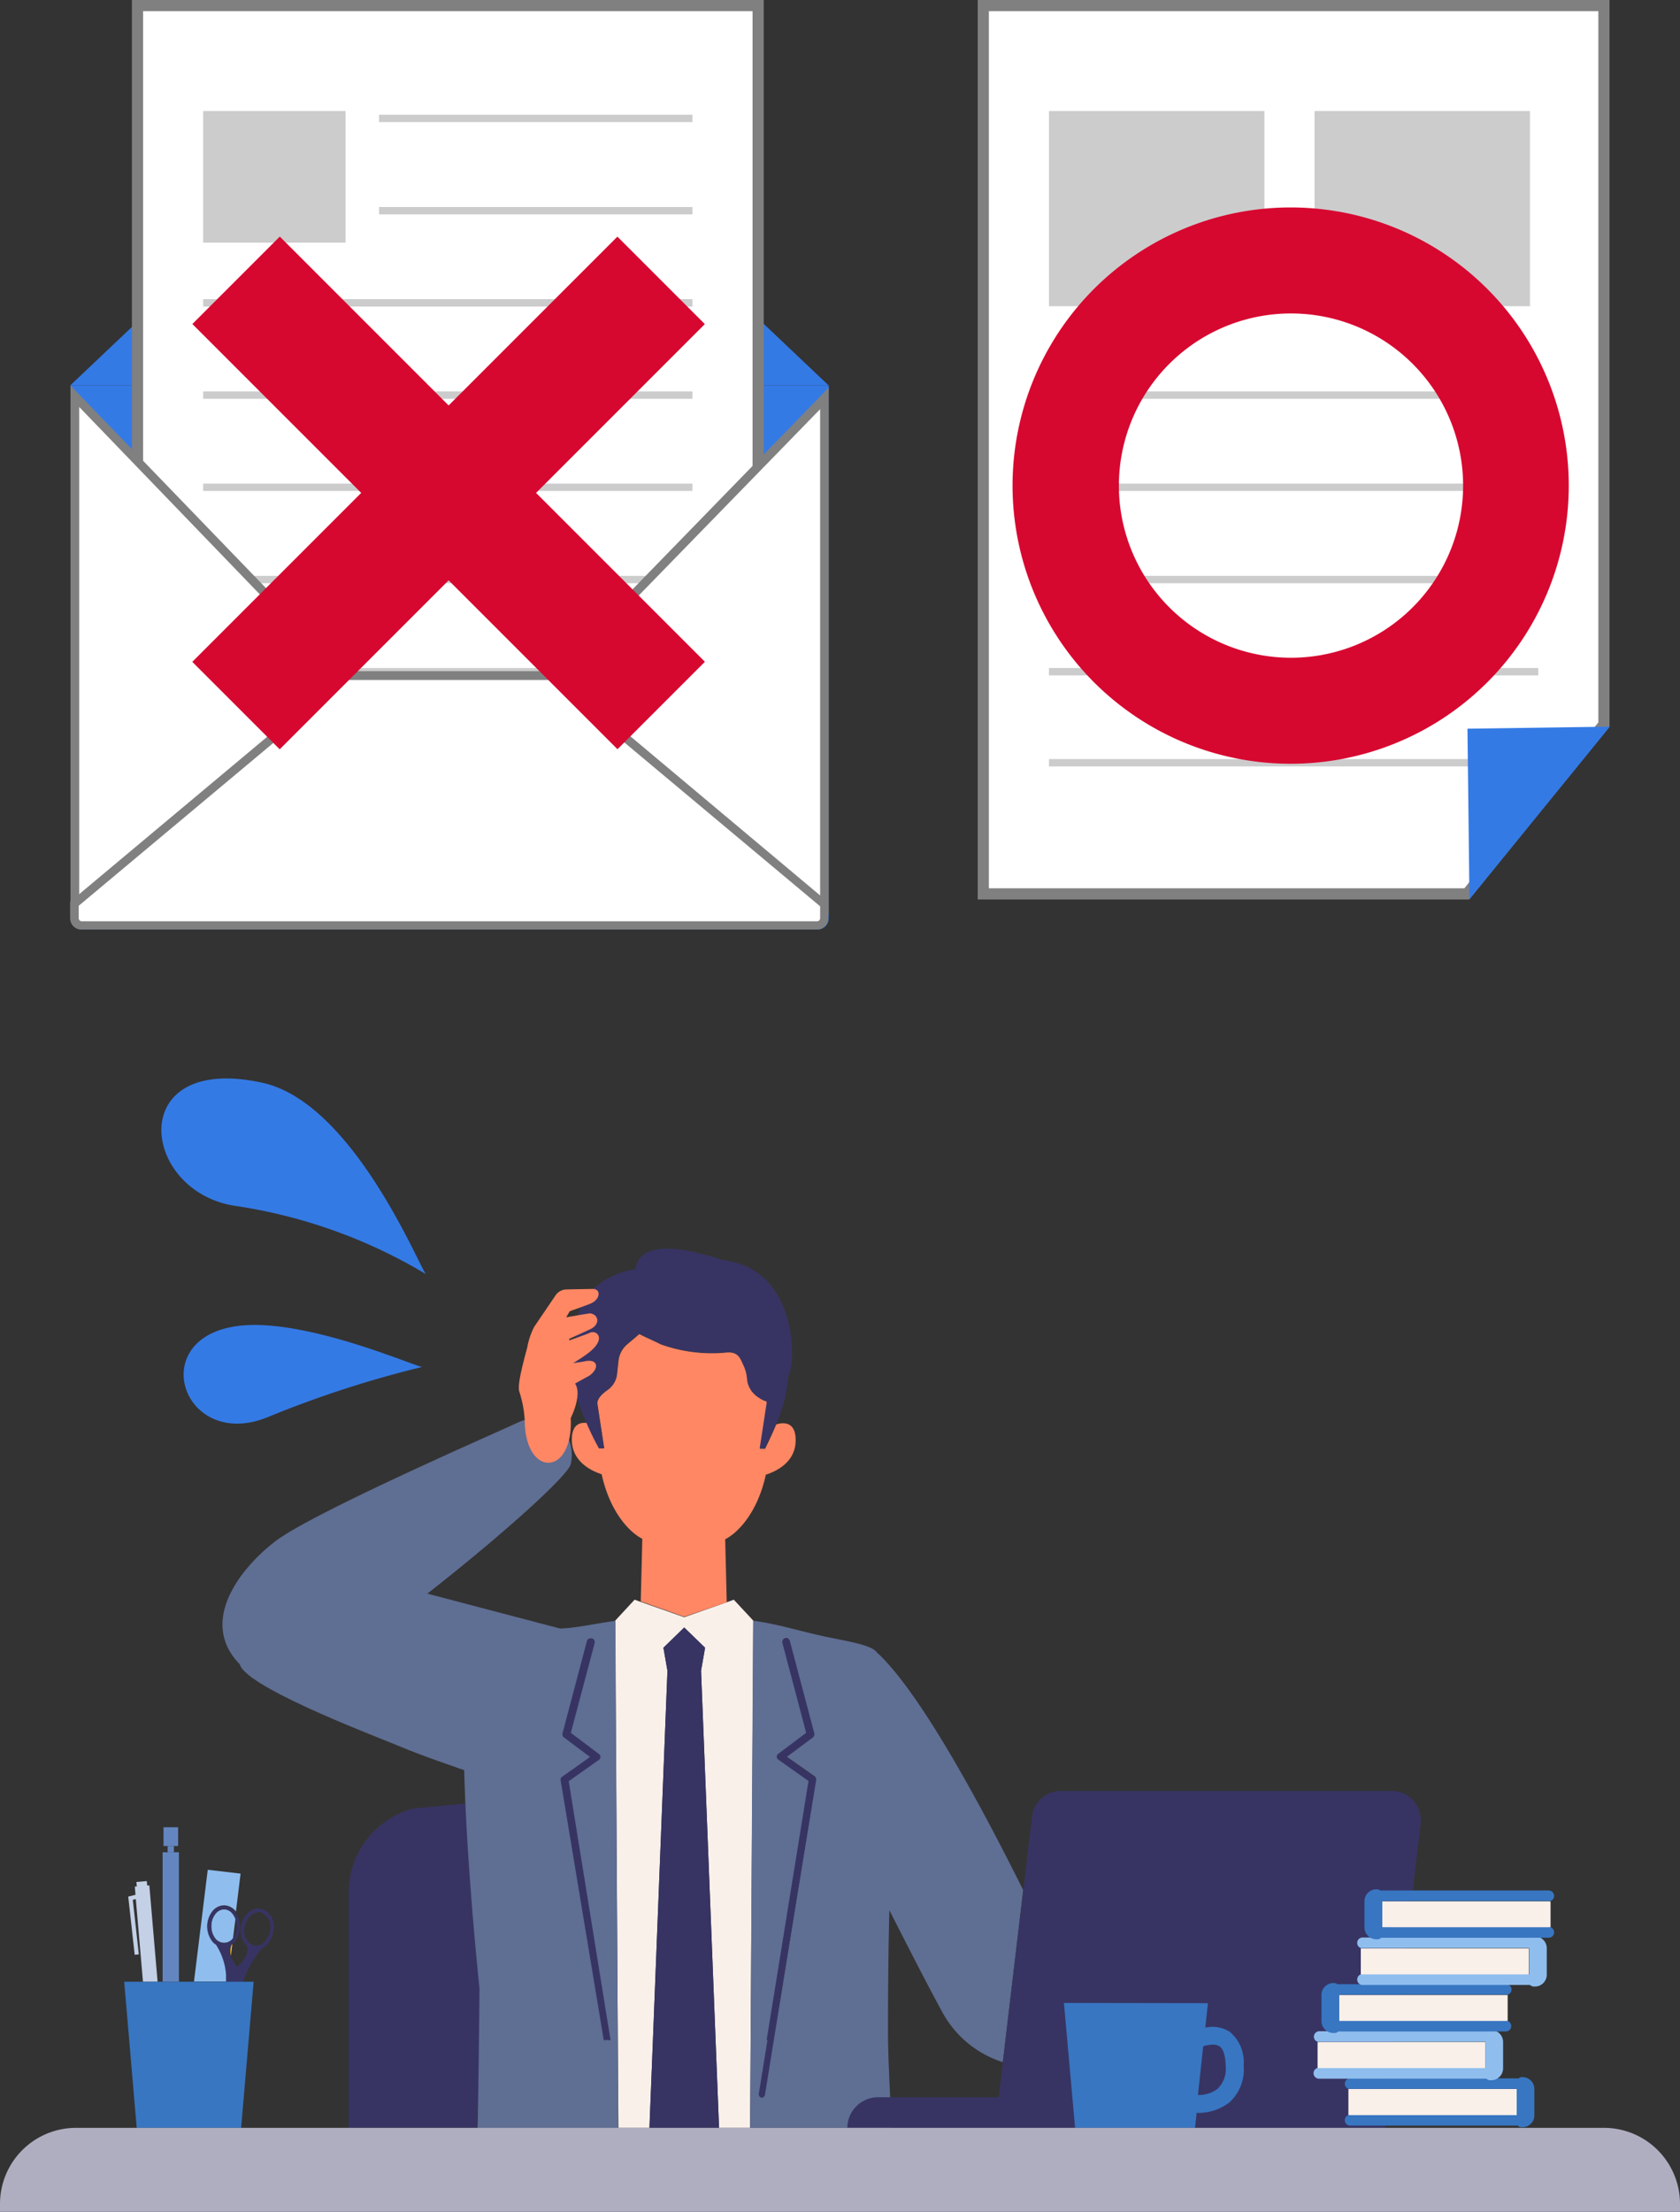 <svg xmlns="http://www.w3.org/2000/svg" viewBox="0 0 150.42 198.01" width="150.42" height="198.01"><rect x="0" y="0" width="150.42" height="198.01" fill="#333333" stroke="none"/><path d="M74.2,82.21a1,1,0,0,1-1,1H7.32a1,1,0,0,1-1-1V34.51H74.2Z" style="fill:#347ae5"/><path d="M43.72,5.62,74.2,34.51H6.28L36.76,5.62A5.06,5.06,0,0,1,43.72,5.62Z" style="fill:#347ae5"/><polygon points="12.31 80.02 12.31 0.5 67.88 0.5 67.88 64.84 55.6 80.02 12.31 80.02" style="fill:#fff"/><path d="M67.38,1V64.67l-12,14.85H12.81V1H67.38m1-1H11.81V80.52h44L68.38,65V0Z" style="fill:gray"/><rect x="33.94" y="10.27" width="28.06" height="0.66" style="fill:#ccc"/><rect x="33.94" y="18.53" width="28.06" height="0.66" style="fill:#ccc"/><rect x="18.19" y="26.78" width="43.81" height="0.66" style="fill:#ccc"/><rect x="18.19" y="35.04" width="43.81" height="0.66" style="fill:#ccc"/><rect x="18.19" y="43.29" width="43.81" height="0.66" style="fill:#ccc"/><rect x="18.19" y="51.55" width="43.81" height="0.66" style="fill:#ccc"/><rect x="18.19" y="59.8" width="43.81" height="0.66" style="fill:#ccc"/><rect x="18.19" y="67.95" width="43.81" height="0.66" style="fill:#ccc"/><rect x="18.19" y="9.94" width="12.75" height="11.78" style="fill:#ccc"/><polygon points="55.66 65.23 55.84 80.5 68.41 65.05 55.66 65.23" style="fill:#347ae5"/><polygon points="6.7 81.47 6.7 35.47 30.81 60.48 49.66 60.48 73.81 35.65 73.81 81.47 6.7 81.47" style="fill:#fff"/><path d="M7.09,36.43l23.33,24.2.23.24H49.83l.23-.24,23.37-24V81.09H7.09V36.43m-.78-1.92V81.86H74.2V34.7L49.5,60.09H31L6.31,34.51Z" style="fill:gray"/><path d="M7.32,82.86a.65.65,0,0,1-.65-.65V80.9l24.4-20.42H49.36L73.81,81v1.26a.65.65,0,0,1-.65.65Z" style="fill:#fff"/><path d="M49.22,60.87,73.43,81.13v1.08a.27.27,0,0,1-.27.26H7.32a.27.27,0,0,1-.27-.26V81.08L31.21,60.87h18m.28-.78H30.93L6.28,80.72v1.49a1,1,0,0,0,1,1H73.16a1,1,0,0,0,1-1V80.77L49.5,60.09Z" style="fill:gray"/><rect x="13.25" y="38.59" width="53.83" height="11.07" transform="translate(-19.44 41.33) rotate(-45)" style="fill:#d70830"/><rect x="34.64" y="17.21" width="11.07" height="53.83" transform="translate(-19.44 41.33) rotate(-45)" style="fill:#d70830"/><polygon points="88.04 80.02 88.04 0.5 143.61 0.5 143.61 64.84 131.33 80.02 88.04 80.02" style="fill:#fff"/><path d="M143.11,1V64.67l-12,14.85H88.54V1h54.57m1-1H87.54V80.52h44L144.11,65V0Z" style="fill:gray"/><rect x="93.92" y="35.04" width="43.81" height="0.66" style="fill:#ccc"/><rect x="93.92" y="43.29" width="43.81" height="0.66" style="fill:#ccc"/><rect x="93.92" y="51.55" width="43.81" height="0.66" style="fill:#ccc"/><rect x="93.92" y="59.8" width="43.81" height="0.66" style="fill:#ccc"/><rect x="93.92" y="67.95" width="43.81" height="0.66" style="fill:#ccc"/><rect x="93.92" y="9.94" width="19.29" height="17.47" style="fill:#ccc"/><rect x="117.7" y="9.94" width="19.29" height="17.47" style="fill:#ccc"/><polygon points="131.39 65.23 131.57 80.5 144.14 65.05 131.39 65.23" style="fill:#347ae5"/><path d="M140.46,43.47a24.9,24.9,0,1,1-24.9-24.9A24.9,24.9,0,0,1,140.46,43.47Zm-24.9-15.41A15.41,15.41,0,1,0,131,43.47,15.41,15.41,0,0,0,115.56,28.06Z" style="fill:#d70830"/><path d="M50.4,145.85l-19.67-5.17s-10.61,6.37-9.13,8.59,12.63,6.39,14.31,7.11c3.11,1.33,12.3,4.3,12.3,4.3Z" style="fill:#5f6e93"/><polygon points="31.22 175.3 31.22 183.69 33.9 187.38 44.74 188.46 44.92 172.41 43.22 161.3 36.95 161.9 32.82 167.66 31.22 175.3" style="fill:#373463"/><path d="M31.22,169.43v5.87c1.64-4.05,3.68-8.89,5.73-13.4A7.81,7.81,0,0,0,31.22,169.43Z" style="fill:#373463"/><path d="M34.76,185.71a5.81,5.81,0,0,1-3.54-2v6.76H42.68c.07-1.21.13-2.35.18-3.4Z" style="fill:#373463"/><polygon points="65.7 143.2 65.24 143.37 61.26 144.77 57.29 143.37 56.82 143.2 55.08 145.08 55.08 145.08 55.31 181.69 55.36 189.11 55.37 190.48 58.15 190.48 58.18 189.58 58.45 182.88 59.76 149.56 59.4 147.5 61.26 145.69 63.13 147.5 62.77 149.56 64.38 190.48 67.16 190.48 67.45 145.08 67.45 145.08 65.7 143.2" style="fill:#f9f0ea"/><polygon points="63.13 147.5 61.26 145.69 59.4 147.5 59.76 149.56 58.15 190.48 64.38 190.48 62.77 149.56 63.13 147.5" style="fill:#373463"/><path d="M55.31,181.69h0l-.21-36.6h0c-2.51.35-4.46.89-6.08.62-.42-.07-5.64-.54-6,.54-3.32,1.68-.09,31.73-.09,31.73,0,1.06-.11,11.29-.18,12.51H55.34v-1.37h0Z" style="fill:#5f6e93"/><rect x="67.43" y="179.18" width="7.4" height="9.28" style="fill:#373463"/><path d="M78.49,147.9c-.41-.58-2.2-.91-4-1.27-2.85-.57-4.53-1.2-7.06-1.55h0l-.27,45.4H79.85c-.2-3.53-.33-6.5-.34-8.24,0-2.14,0-6.54.12-11.24,1.6,3.14,3.34,6.56,4.74,9.12a9.39,9.39,0,0,0,5.42,4.48l1.82-15.41C88,161.94,82.41,151.47,78.49,147.9Zm-5.44,11.42-4.56,28.21a.3.3,0,0,1-.3.25h0a.31.31,0,0,1-.25-.35l4.53-28-2.71-1.92a.31.31,0,0,1-.13-.24.3.3,0,0,1,.12-.25l2.54-1.9L70.09,147a.3.3,0,0,1,.22-.36.29.29,0,0,1,.37.21l2.19,8.28a.29.29,0,0,1-.11.32l-2.37,1.77L72.93,159A.31.31,0,0,1,73.05,159.32Z" style="fill:#5f6e93"/><path d="M73.08,159.32v0a.32.32,0,0,0-.14-.27v0l-2.5-1.77,2.34-1.75a.31.31,0,0,0,.13-.27.25.25,0,0,0,0-.08l-2.19-8.28a.33.33,0,0,0-.32-.24H70.3a.33.33,0,0,0-.25.32.31.31,0,0,0,0,.08l2.13,8.06L69.68,157a.33.33,0,0,0-.13.26h0a.31.31,0,0,0,.14.26l2.7,1.91-3.75,23.2h0a1.52,1.52,0,0,1,.61,0h0Z" style="fill:#373463"/><path d="M50.19,159.32v0a.32.32,0,0,1,.14-.27l0,0,0,0,2.5-1.77-2.34-1.75a.34.34,0,0,1-.13-.27.25.25,0,0,1,0-.08l2.19-8.28a.33.33,0,0,1,.32-.24H53a.33.33,0,0,1,.25.32s0,.05,0,.08l-2.14,8.06,2.52,1.9a.33.33,0,0,1,.13.26h0a.31.31,0,0,1-.14.26l-2.7,1.91,3.75,23.2h0a1.53,1.53,0,0,0-.61,0h0Z" style="fill:#373463"/><path d="M65.07,143.43l-.14-5.64c1.1-.55,2.89-2.34,3.64-5.78.85-.27,2.67-1.07,2.67-3.09,0-1.7-1.12-1.6-1.74-1.41-.51,1.22-1,2.18-1,2.18h-.45l.6-3.93a.7.7,0,0,0,0-.32c-.16,0-.51-.18-.86-.43a2.15,2.15,0,0,1-.88-1.59,3.36,3.36,0,0,0-.31-1.16c-.33-.72-.5-1.32-1.71-1.17a13.5,13.5,0,0,1-5.73-.75c-.9-.45-1.42-.65-1.91-.92l-1.11.94a2.25,2.25,0,0,0-.76,1.46L55.25,123a2,2,0,0,1-.83,1.41c-.52.37-1,.82-.92,1.31l.6,3.93h-.45a24.18,24.18,0,0,1-1.11-2.27c-.61-.07-1.34.13-1.34,1.5,0,2,1.82,2.82,2.67,3.09.75,3.44,2.54,5.23,3.64,5.78l-.14,5.6,3.89,1.38Z" style="fill:#ff8764"/><path d="M64.73,112.8c-8.29-2.71-7.57.83-7.93.83h0l-.07,0c-1.8.33-5.29,1.67-5.14,5.89,0,0-.13,1.33-.3,2.41-.25,1.58.51,3.8,1.23,5.46a24.18,24.18,0,0,0,1.11,2.27h.45l-.6-3.93c-.09-.49.4-.94.92-1.31a2,2,0,0,0,.83-1.41l.12-1.22a2.25,2.25,0,0,1,.76-1.46l1.11-.94c.49.27,1,.47,1.91.92a13.5,13.5,0,0,0,5.73.75c1.21-.15,1.38.45,1.71,1.17a3.36,3.36,0,0,1,.31,1.16,2.15,2.15,0,0,0,.88,1.59c.35.25.7.46.86.43a.7.7,0,0,1,0,.32l-.6,3.93h.45s.48-1,1-2.18a12,12,0,0,0,1.11-4.34C71.22,122.38,71.66,113.63,64.73,112.8Z" style="fill:#373463"/><path d="M124.55,160.32H95a2.61,2.61,0,0,0-2.6,2.31l-.77,6.56L89.79,184.6l-.36,3.14H78.62a2.75,2.75,0,0,0-2.75,2.74H124l3.2-27.23A2.62,2.62,0,0,0,124.55,160.32Z" style="fill:#373463"/><polygon points="13.37 168.77 13.18 168.79 13.14 168.39 12.21 168.47 12.25 168.87 12.07 168.88 12.13 169.62 11.48 169.78 12.06 174.99 12.43 174.95 11.89 170.07 12.16 170 12.8 177.4 14.11 177.4 13.37 168.77" style="fill:#c3d0e6"/><rect x="15.01" y="165.25" width="0.56" height="0.56" style="fill:#6486c0"/><rect x="14.64" y="163.57" width="1.31" height="1.68" style="fill:#6486c0"/><rect x="14.56" y="165.81" width="1.46" height="11.59" style="fill:#6486c0"/><path d="M20.13,170.92h-.07a1,1,0,0,0-.79.43,1.74,1.74,0,0,0-.35,1.09,1.79,1.79,0,0,0,.35,1.08,1,1,0,0,0,1.59,0h0l.22-1.74a1.88,1.88,0,0,0-.23-.42A1,1,0,0,0,20.13,170.92Z" style="fill:#8fbeee"/><path d="M18.6,167.38l-1.23,10h2.9c0-.24,0-.46,0-.64a5.72,5.72,0,0,0-.9-2.7,1.24,1.24,0,0,1-.36-.33,2.19,2.19,0,0,1-.43-1.29,2.13,2.13,0,0,1,.42-1.3,1.33,1.33,0,0,1,1.06-.56,1.37,1.37,0,0,1,1.06.55l0,.05.42-3.44Z" style="fill:#8fbeee"/><path d="M20.67,175.07l.13-1-.06,0A1.68,1.68,0,0,0,20.67,175.07Z" style="fill:#fec424"/><path d="M23.39,170.86a1.33,1.33,0,0,0-1.15.35,2.09,2.09,0,0,0-.65,1.19,1.92,1.92,0,0,0,.54,1.82l0,.07a1.36,1.36,0,0,1-.28,1.1,5.58,5.58,0,0,1-.62.7l-.5-.79a.92.92,0,0,1-.09-.23,1.68,1.68,0,0,1,.07-1l.06,0a1.39,1.39,0,0,0,.32-.32,2.19,2.19,0,0,0,0-2.54l0-.05a1.37,1.37,0,0,0-1.06-.55,1.33,1.33,0,0,0-1.06.56,2.13,2.13,0,0,0-.42,1.3,2.19,2.19,0,0,0,.43,1.29,1.24,1.24,0,0,0,.36.33,5.72,5.72,0,0,1,.9,2.7c0,.18,0,.4,0,.64h1.54c.05-.22.1-.4.13-.5a11.49,11.49,0,0,1,1.52-2.5h0a1.42,1.42,0,0,0,.37-.25,2.09,2.09,0,0,0,.65-1.19A1.69,1.69,0,0,0,23.39,170.86Zm-3.32,3.08a1,1,0,0,1-.8-.42,1.79,1.79,0,0,1-.35-1.08,1.74,1.74,0,0,1,.35-1.09,1,1,0,0,1,.79-.43h.07a1,1,0,0,1,.72.42,1.88,1.88,0,0,1,.23.42,1.81,1.81,0,0,1,.12.67,1.73,1.73,0,0,1-.34,1.07h0A1,1,0,0,1,20.07,173.94Zm4.09-1.05a1.81,1.81,0,0,1-.54,1,1,1,0,0,1-.86.27,1.36,1.36,0,0,1-.84-1.69,1.79,1.79,0,0,1,.55-1,1,1,0,0,1,.76-.28h.09A1.37,1.37,0,0,1,24.16,172.89Z" style="fill:#373463"/><polygon points="11.12 177.4 12.24 190.48 21.59 190.48 22.71 177.4 11.12 177.4" style="fill:#3876c1"/><path d="M95.26,179.3l1,11.18H107l.14-1.34h0a4.56,4.56,0,0,0,2.94-.94,4,4,0,0,0,1.27-3.33,3.52,3.52,0,0,0-1.26-3,2.9,2.9,0,0,0-2.17-.36l.23-2.19Zm12,8.24.47-4.37a3.29,3.29,0,0,1,.87-.14,1,1,0,0,1,.58.15c.44.29.55,1.1.56,1.73A2.47,2.47,0,0,1,109,187,2.82,2.82,0,0,1,107.26,187.54Z" style="fill:#3876c1"/><path d="M135.8,189.37V187H120.89a.45.45,0,0,1-.16,0v2.45a.41.41,0,0,1,.16,0Z" style="fill:#f9f0ea"/><path d="M136.36,185.94h-.1a.39.39,0,0,0-.28.11H120.89a.47.47,0,0,0-.48.48.49.49,0,0,0,.32.46.45.45,0,0,0,.16,0H135.8v2.35l-14.91,0a.41.41,0,0,0-.16,0,.47.47,0,0,0-.32.45.48.48,0,0,0,.48.49h0l15,0a.44.44,0,0,0,.33.14h.1a1.06,1.06,0,0,0,1.06-1.06V187A1.06,1.06,0,0,0,136.36,185.94Z" style="fill:#3876c1"/><path d="M133,185.16V182.8H118.13a.41.41,0,0,1-.16,0v2.45a.76.76,0,0,1,.16,0Z" style="fill:#f9f0ea"/><path d="M133.6,181.73h-.1a.48.48,0,0,0-.29.1H118.13a.49.49,0,0,0-.49.49.47.47,0,0,0,.33.45.41.41,0,0,0,.16,0H133v2.36l-14.91,0a.76.76,0,0,0-.16,0,.49.49,0,0,0,.16.95h0l15,0a.48.48,0,0,0,.33.14h.1a1.07,1.07,0,0,0,1.06-1.06v-2.42A1.07,1.07,0,0,0,133.6,181.73Z" style="fill:#8fbeee"/><path d="M119.91,180.94v-2.35h14.91a.47.47,0,0,0,.17,0V181a.45.45,0,0,0-.16,0Z" style="fill:#f9f0ea"/><path d="M119.35,177.52h.11a.45.45,0,0,1,.28.1h15.08a.48.48,0,0,1,.17.94.47.47,0,0,1-.17,0H119.91v2.35l14.92,0a.45.45,0,0,1,.16,0,.5.5,0,0,1,.32.46.48.48,0,0,1-.49.48h0l-15,0a.45.45,0,0,1-.33.14h-.11a1.06,1.06,0,0,1-1.06-1.06v-2.41A1.06,1.06,0,0,1,119.35,177.52Z" style="fill:#3876c1"/><path d="M136.88,176.77v-2.36H122a.45.45,0,0,1-.16,0v2.45a.76.76,0,0,1,.16,0Z" style="fill:#f9f0ea"/><path d="M137.44,173.34h-.1a.43.43,0,0,0-.28.1H122a.48.48,0,0,0-.48.49.47.47,0,0,0,.32.45.45.45,0,0,0,.16,0h14.91v2.36l-14.91,0a.76.76,0,0,0-.16,0,.49.49,0,0,0-.32.46.48.48,0,0,0,.48.49h0l15,0a.48.48,0,0,0,.33.14h.1a1.06,1.06,0,0,0,1.06-1.06V174.4A1.06,1.06,0,0,0,137.44,173.34Z" style="fill:#8fbeee"/><path d="M123.76,172.55V170.2h14.91a.45.45,0,0,0,.16,0v2.45a.45.45,0,0,0-.16,0Z" style="fill:#f9f0ea"/><path d="M123.2,169.13h.1a.43.43,0,0,1,.28.1h15.09a.49.49,0,0,1,.48.48.48.48,0,0,1-.32.46.45.45,0,0,1-.16,0H123.76v2.35l14.91,0a.45.45,0,0,1,.16,0,.49.49,0,0,1,.32.46.48.48,0,0,1-.48.48h0l-15,0a.45.45,0,0,1-.33.14h-.1a1.06,1.06,0,0,1-1.07-1.06v-2.41A1.06,1.06,0,0,1,123.2,169.13Z" style="fill:#3876c1"/><path d="M143.61,190.48H6.81A6.81,6.81,0,0,0,0,197.29V198H150.42v-.72A6.81,6.81,0,0,0,143.61,190.48Z" style="fill:#afaec1"/><path d="M37.82,122.36c-.27.14-10.48-4.45-16.53-3.66-8.35,1.09-4.9,11.24,2.68,8.16A96,96,0,0,1,37.82,122.36Z" style="fill:#347ae5"/><path d="M38.16,114.07c-.39-.09-6.37-15.31-14.65-17.14-12.29-2.71-11,9.61-2.56,11A46.49,46.49,0,0,1,38.16,114.07Z" style="fill:#347ae5"/><path d="M39.1,142c5.95-4.7,11.72-9.86,12-10.93.58-2.42-1.48-5.3-4.88-3.66-1.48.71-18.27,8-21.62,10.6s-7.11,7.63-2.62,11.45a3.22,3.22,0,0,0,1.1.53,7.41,7.41,0,0,0,4,.11C29.21,149.43,34.22,145.88,39.1,142Z" style="fill:#5f6e93"/><path d="M50.66,115.43a1.2,1.2,0,0,0-.92.53l-1.92,2.83h0a6.62,6.62,0,0,0-.61,1.82c-.54,2-.9,3.51-.7,4a10.43,10.43,0,0,1,.47,2.49c0,5.18,4.37,5.12,4.12-.16,0,0,1.06-2.06.39-3.09l1.29-.71c.93-.68.74-1.55-.46-1.27l-1,.16c.52-.33,1.06-.68,1.3-.87,1.78-1.33.78-2.13.21-1.86-.3.14-1.24.47-1.86.69l0-.14,1.77-.81c1.1-.46.84-1.39.09-1.47-.09,0-1.1.17-2.05.34h-.08l.31-.53s1.28-.45,1.85-.68c.83-.32,1-1.24.29-1.32C52.65,115.39,51.4,115.41,50.66,115.43Z" style="fill:#ff8764"/></svg>